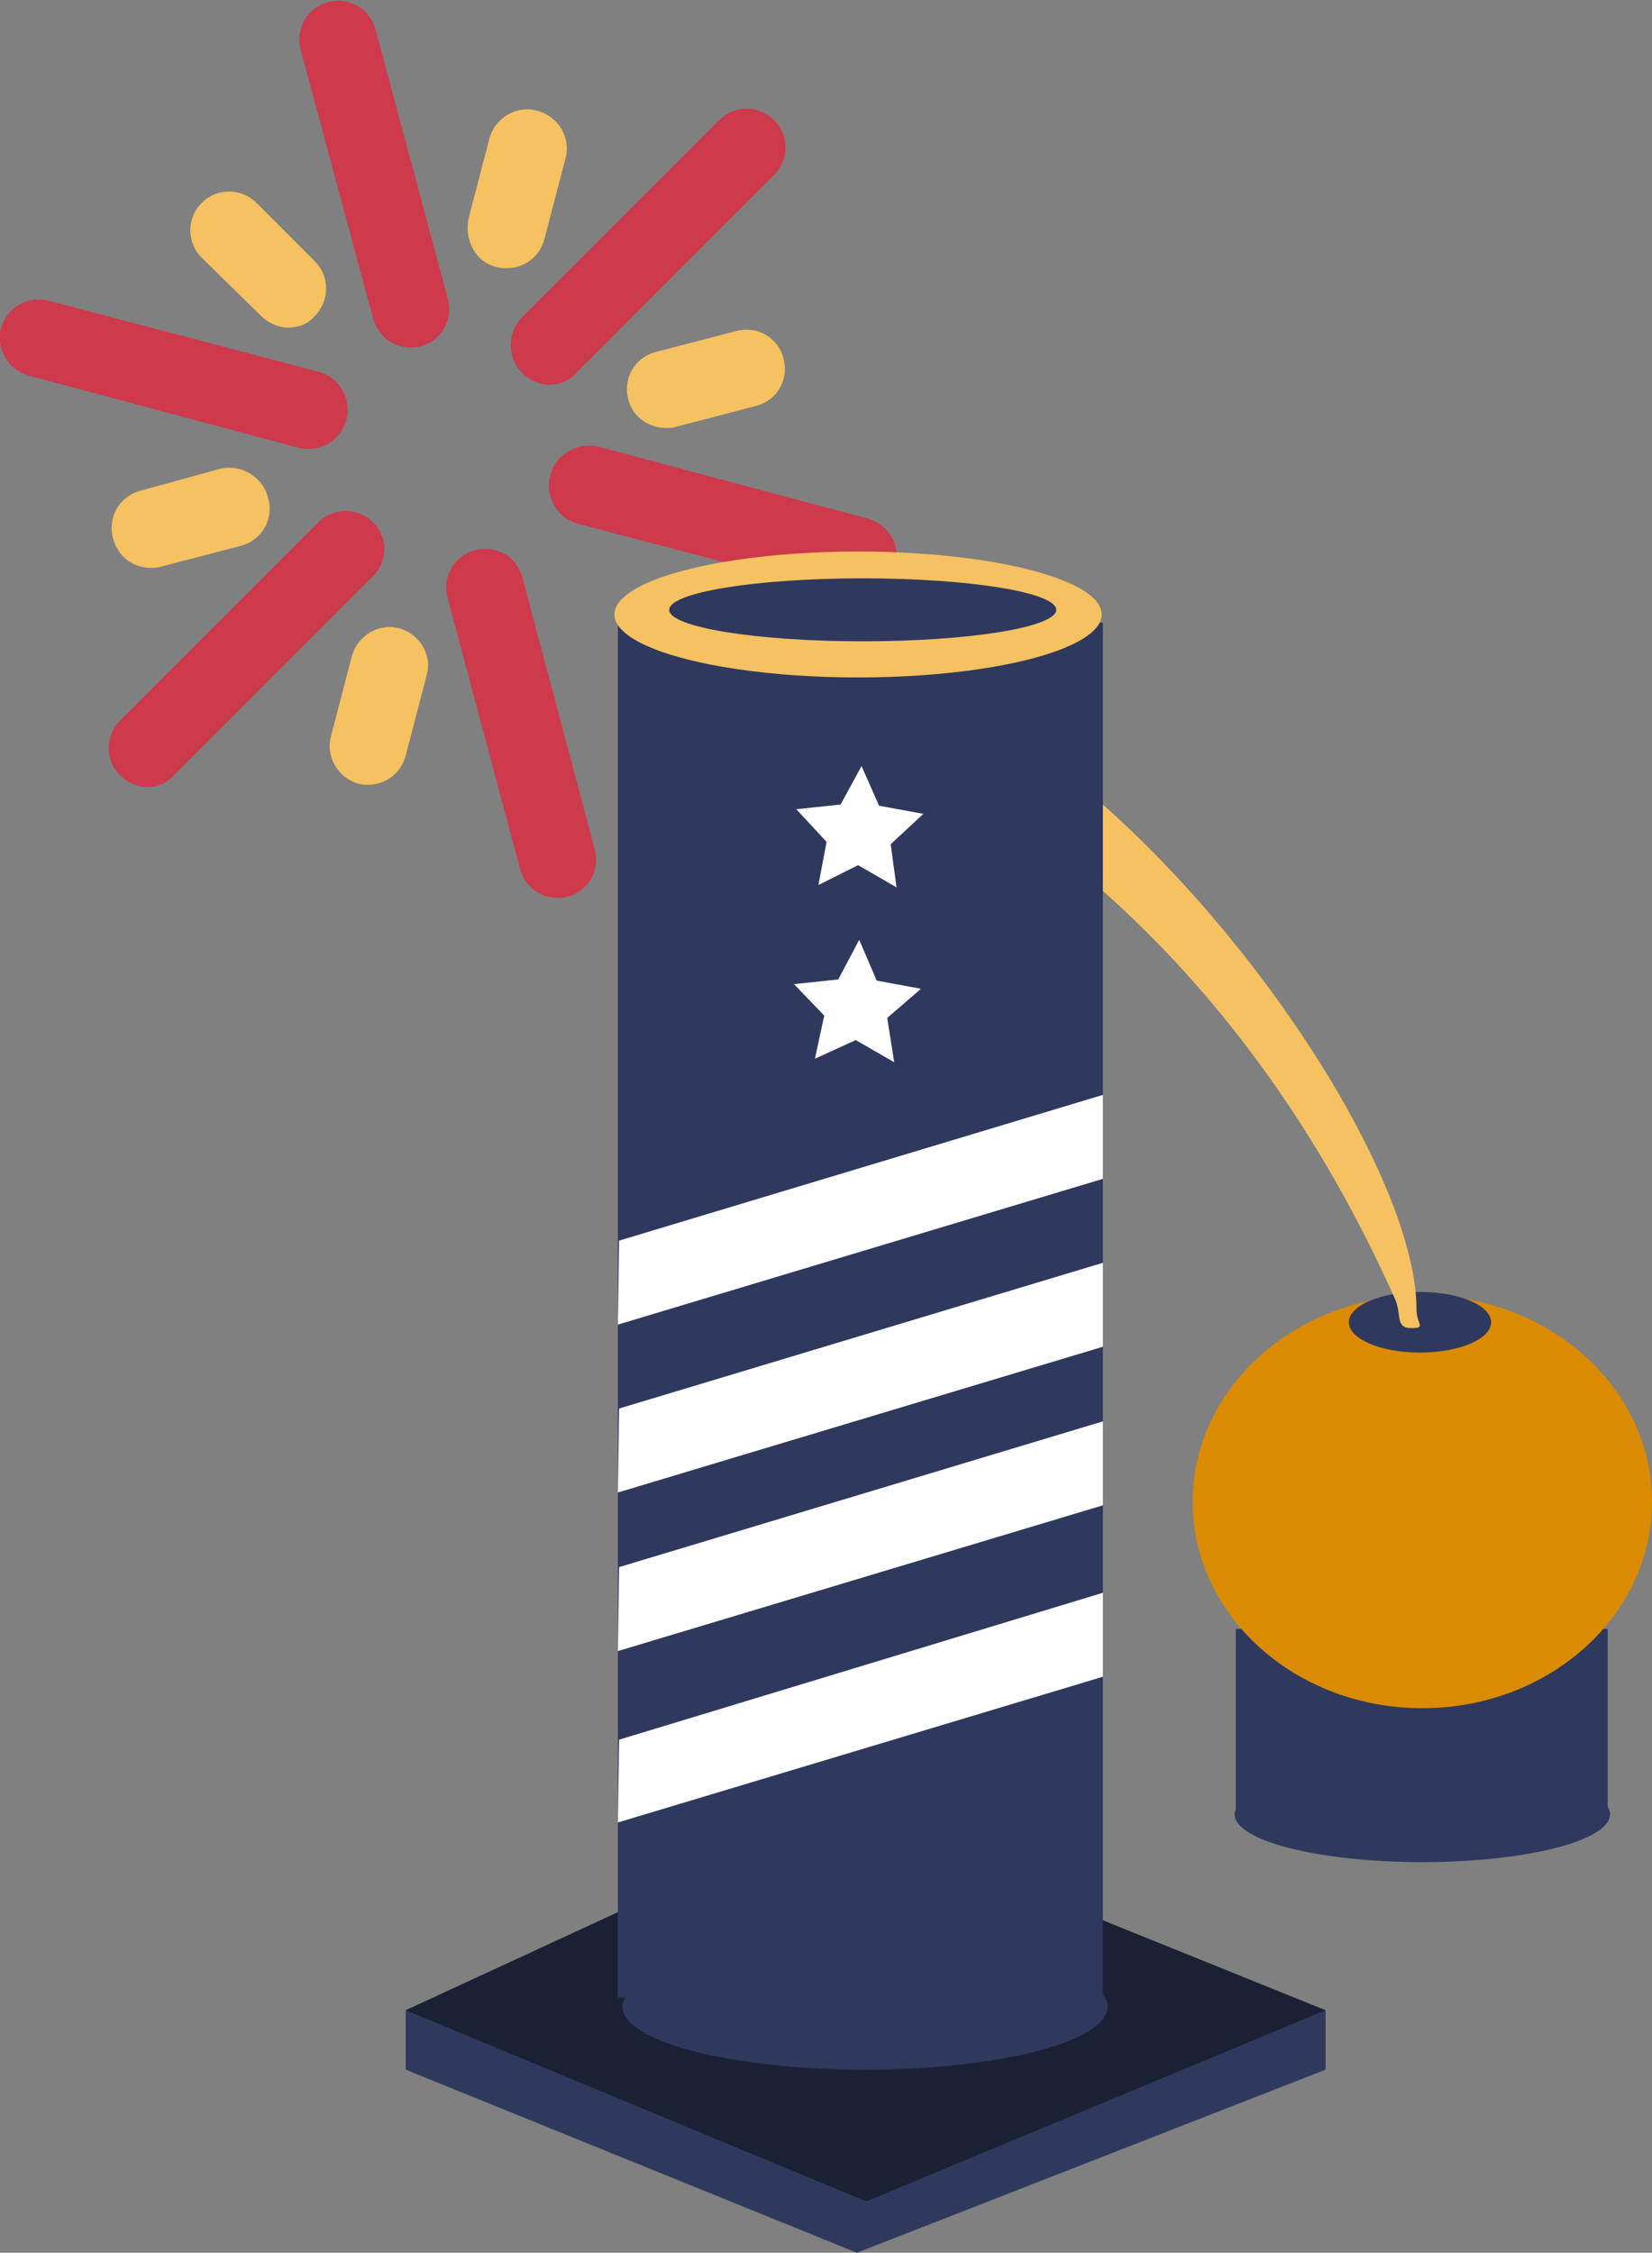 <?xml version="1.0" encoding="utf-8"?>
<!-- Generator: Adobe Illustrator 19.0.0, SVG Export Plug-In . SVG Version: 6.00 Build 0)  -->
<svg version="1.1" id="Layer_1" xmlns="http://www.w3.org/2000/svg" xmlns:xlink="http://www.w3.org/1999/xlink" x="0px" y="0px"
	 viewBox="0 0 141.7 193.2" style="enable-background:new 0 0 141.7 193.2;" xml:space="preserve">
<rect x="0" y="0" width="141.7" height="193.2" fill="#808080" stroke="none"/>
<style type="text/css">
	.st0{fill:#2F395D;}
	.st1{fill:#DA8B00;}
	.st2{fill:#F6C161;}
	.st3{fill:#CE394C;}
	.st4{fill:#1B2135;}
	.st5{fill:#FFFFFF;}
</style>
<g>
	<polyline id="XMLID_327_" class="st0" points="34.8,172.4 34.8,177.5 73.5,193.2 74.3,188.8 73.5,193.2 113.7,177.5 113.7,172.4 	
		"/>
	<ellipse id="XMLID_326_" class="st0" cx="122" cy="155.6" rx="16.1" ry="4.1"/>
	<rect id="XMLID_325_" x="106" y="139.7" class="st0" width="31.9" height="15.5"/>
	<ellipse id="XMLID_324_" class="st1" cx="122" cy="128.8" rx="19.7" ry="17.7"/>
	<ellipse id="XMLID_323_" class="st0" cx="121.8" cy="113.4" rx="6.1" ry="2.6"/>
	<path id="XMLID_309_" class="st2" d="M22.4,27.1c0.6,0.6,1.5,1,2.3,1c0.9,0,1.7-0.3,2.3-1c1.3-1.3,1.3-3.4,0-4.7l-5-5
		c-1.3-1.3-3.4-1.3-4.7,0c-1.3,1.3-1.3,3.4,0,4.7L22.4,27.1z"/>
	<path id="XMLID_308_" class="st2" d="M18.9,40.2L12,42.1c-1.8,0.5-2.8,2.3-2.3,4.1c0.4,1.5,1.7,2.5,3.2,2.5c0.3,0,0.6,0,0.9-0.1
		l6.9-1.8c1.8-0.5,2.8-2.3,2.3-4.1C22.5,40.8,20.6,39.8,18.9,40.2z"/>
	<path id="XMLID_307_" class="st2" d="M57.1,36.7c0.3,0,0.6,0,0.9-0.1l6.9-1.8c1.8-0.5,2.8-2.3,2.3-4.1c-0.5-1.8-2.3-2.8-4.1-2.3
		l-6.9,1.8c-1.8,0.5-2.8,2.3-2.3,4.1C54.3,35.8,55.7,36.7,57.1,36.7z"/>
	<path id="XMLID_306_" class="st2" d="M42.6,22.9c0.3,0.1,0.6,0.1,0.9,0.1c1.5,0,2.8-1,3.2-2.5l1.8-6.9c0.5-1.8-0.6-3.6-2.4-4.1
		c-1.8-0.5-3.6,0.6-4.1,2.3l-1.8,6.9C39.8,20.6,40.8,22.5,42.6,22.9z"/>
	<path id="XMLID_305_" class="st2" d="M34.3,53.9c-1.8-0.5-3.6,0.6-4.1,2.3l-1.8,6.9c-0.5,1.8,0.6,3.6,2.3,4.1
		c0.3,0.1,0.6,0.1,0.9,0.1c1.5,0,2.8-1,3.2-2.5l1.8-6.9C37.1,56.2,36,54.4,34.3,53.9z"/>
	<path id="XMLID_252_" class="st3" d="M26.5,38.5c1.5,0,2.8-1,3.2-2.5c0.5-1.8-0.6-3.6-2.3-4.1L4.2,25.8c-1.8-0.5-3.6,0.6-4.1,2.3
		c-0.5,1.8,0.6,3.6,2.3,4.1l23.2,6.2C25.9,38.5,26.2,38.5,26.5,38.5z"/>
	<path id="XMLID_238_" class="st3" d="M47.2,40.8c-0.5,1.8,0.6,3.6,2.3,4.1L72.7,51c0.3,0.1,0.6,0.1,0.9,0.1c1.5,0,2.8-1,3.2-2.5
		c0.5-1.8-0.6-3.6-2.3-4.1l-23.2-6.2C49.5,37.9,47.6,39,47.2,40.8z"/>
	<path id="XMLID_237_" class="st3" d="M38.4,25.6L32.2,2.5c-0.5-1.8-2.3-2.8-4.1-2.3c-1.8,0.5-2.8,2.3-2.3,4.1L32,27.3
		c0.4,1.5,1.7,2.5,3.2,2.5c0.3,0,0.6,0,0.9-0.1C37.9,29.2,38.9,27.4,38.4,25.6z"/>
	<path id="XMLID_236_" class="st3" d="M44.8,49.5c-0.5-1.8-2.3-2.8-4.1-2.3c-1.8,0.5-2.8,2.3-2.3,4.1l6.2,23.2
		c0.4,1.5,1.7,2.5,3.2,2.5c0.3,0,0.6,0,0.9-0.1c1.8-0.5,2.8-2.3,2.3-4.1L44.8,49.5z"/>
	<path id="XMLID_235_" class="st3" d="M32,44.8c-1.3-1.3-3.4-1.3-4.7,0l-17,17c-1.3,1.3-1.3,3.4,0,4.7c0.6,0.6,1.5,1,2.3,1
		c0.8,0,1.7-0.3,2.3-1l17-17C33.3,48.2,33.3,46.1,32,44.8z"/>
	<path id="XMLID_234_" class="st3" d="M44.8,32c0.6,0.6,1.5,1,2.3,1c0.8,0,1.7-0.3,2.3-1l17-17c1.3-1.3,1.3-3.4,0-4.7
		c-1.3-1.3-3.4-1.3-4.7,0l-17,17C43.5,28.6,43.5,30.7,44.8,32z"/>
	<path id="XMLID_129_" class="st2" d="M67.8,56.8c-1,0.9-1,2.4,0,3.4c18.1,6.7,38.8,21.9,51.9,51.3c0.5,1.2,0,2.4,1.3,2.4
		c1.4,0,0.5-0.3,0.5-1.6c0-15.7-28.5-53.9-50.3-55.5C70.3,55.8,68.8,55.8,67.8,56.8z"/>
	<polygon id="XMLID_128_" class="st4" points="34.8,172.4 71.6,155.4 113.7,172.4 74.3,188.8 	"/>
	<ellipse id="XMLID_127_" class="st0" cx="74.2" cy="172.1" rx="20.8" ry="5.4"/>
	<rect id="XMLID_126_" x="53" y="53.4" class="st0" width="41.6" height="117.9"/>
	<ellipse id="XMLID_125_" class="st2" cx="73.6" cy="52.7" rx="20.9" ry="5.4"/>
	<polyline id="XMLID_124_" class="st5" points="53.1,120.8 94.6,108.3 94.6,115.5 53,128 53.1,120.8 	"/>
	<polyline id="XMLID_110_" class="st5" points="53.1,134.4 94.6,121.9 94.6,129.1 53,141.6 53.1,134.4 	"/>
	<polyline id="XMLID_109_" class="st5" points="53.1,149.2 94.6,136.6 94.6,143.8 53,156.3 53.1,149.2 	"/>
	<polyline id="XMLID_91_" class="st5" points="53.1,106.4 94.6,93.9 94.6,101.1 53,113.6 53.1,106.4 	"/>
	<polygon id="XMLID_90_" class="st5" points="76.9,76.1 73.6,74.2 70.2,75.9 70.9,72.2 68.3,69.4 72.1,69 73.9,65.7 75.4,69.1 
		79.2,69.8 76.4,72.4 	"/>
	<polygon id="XMLID_89_" class="st5" points="76.7,91.1 73.4,89.2 69.9,90.8 70.7,87.1 68.1,84.4 71.9,84 73.7,80.6 75.2,84.1 
		79,84.8 76.1,87.3 	"/>
	<ellipse id="XMLID_88_" class="st0" cx="74" cy="52.3" rx="16.6" ry="2.7"/>
</g>
</svg>
